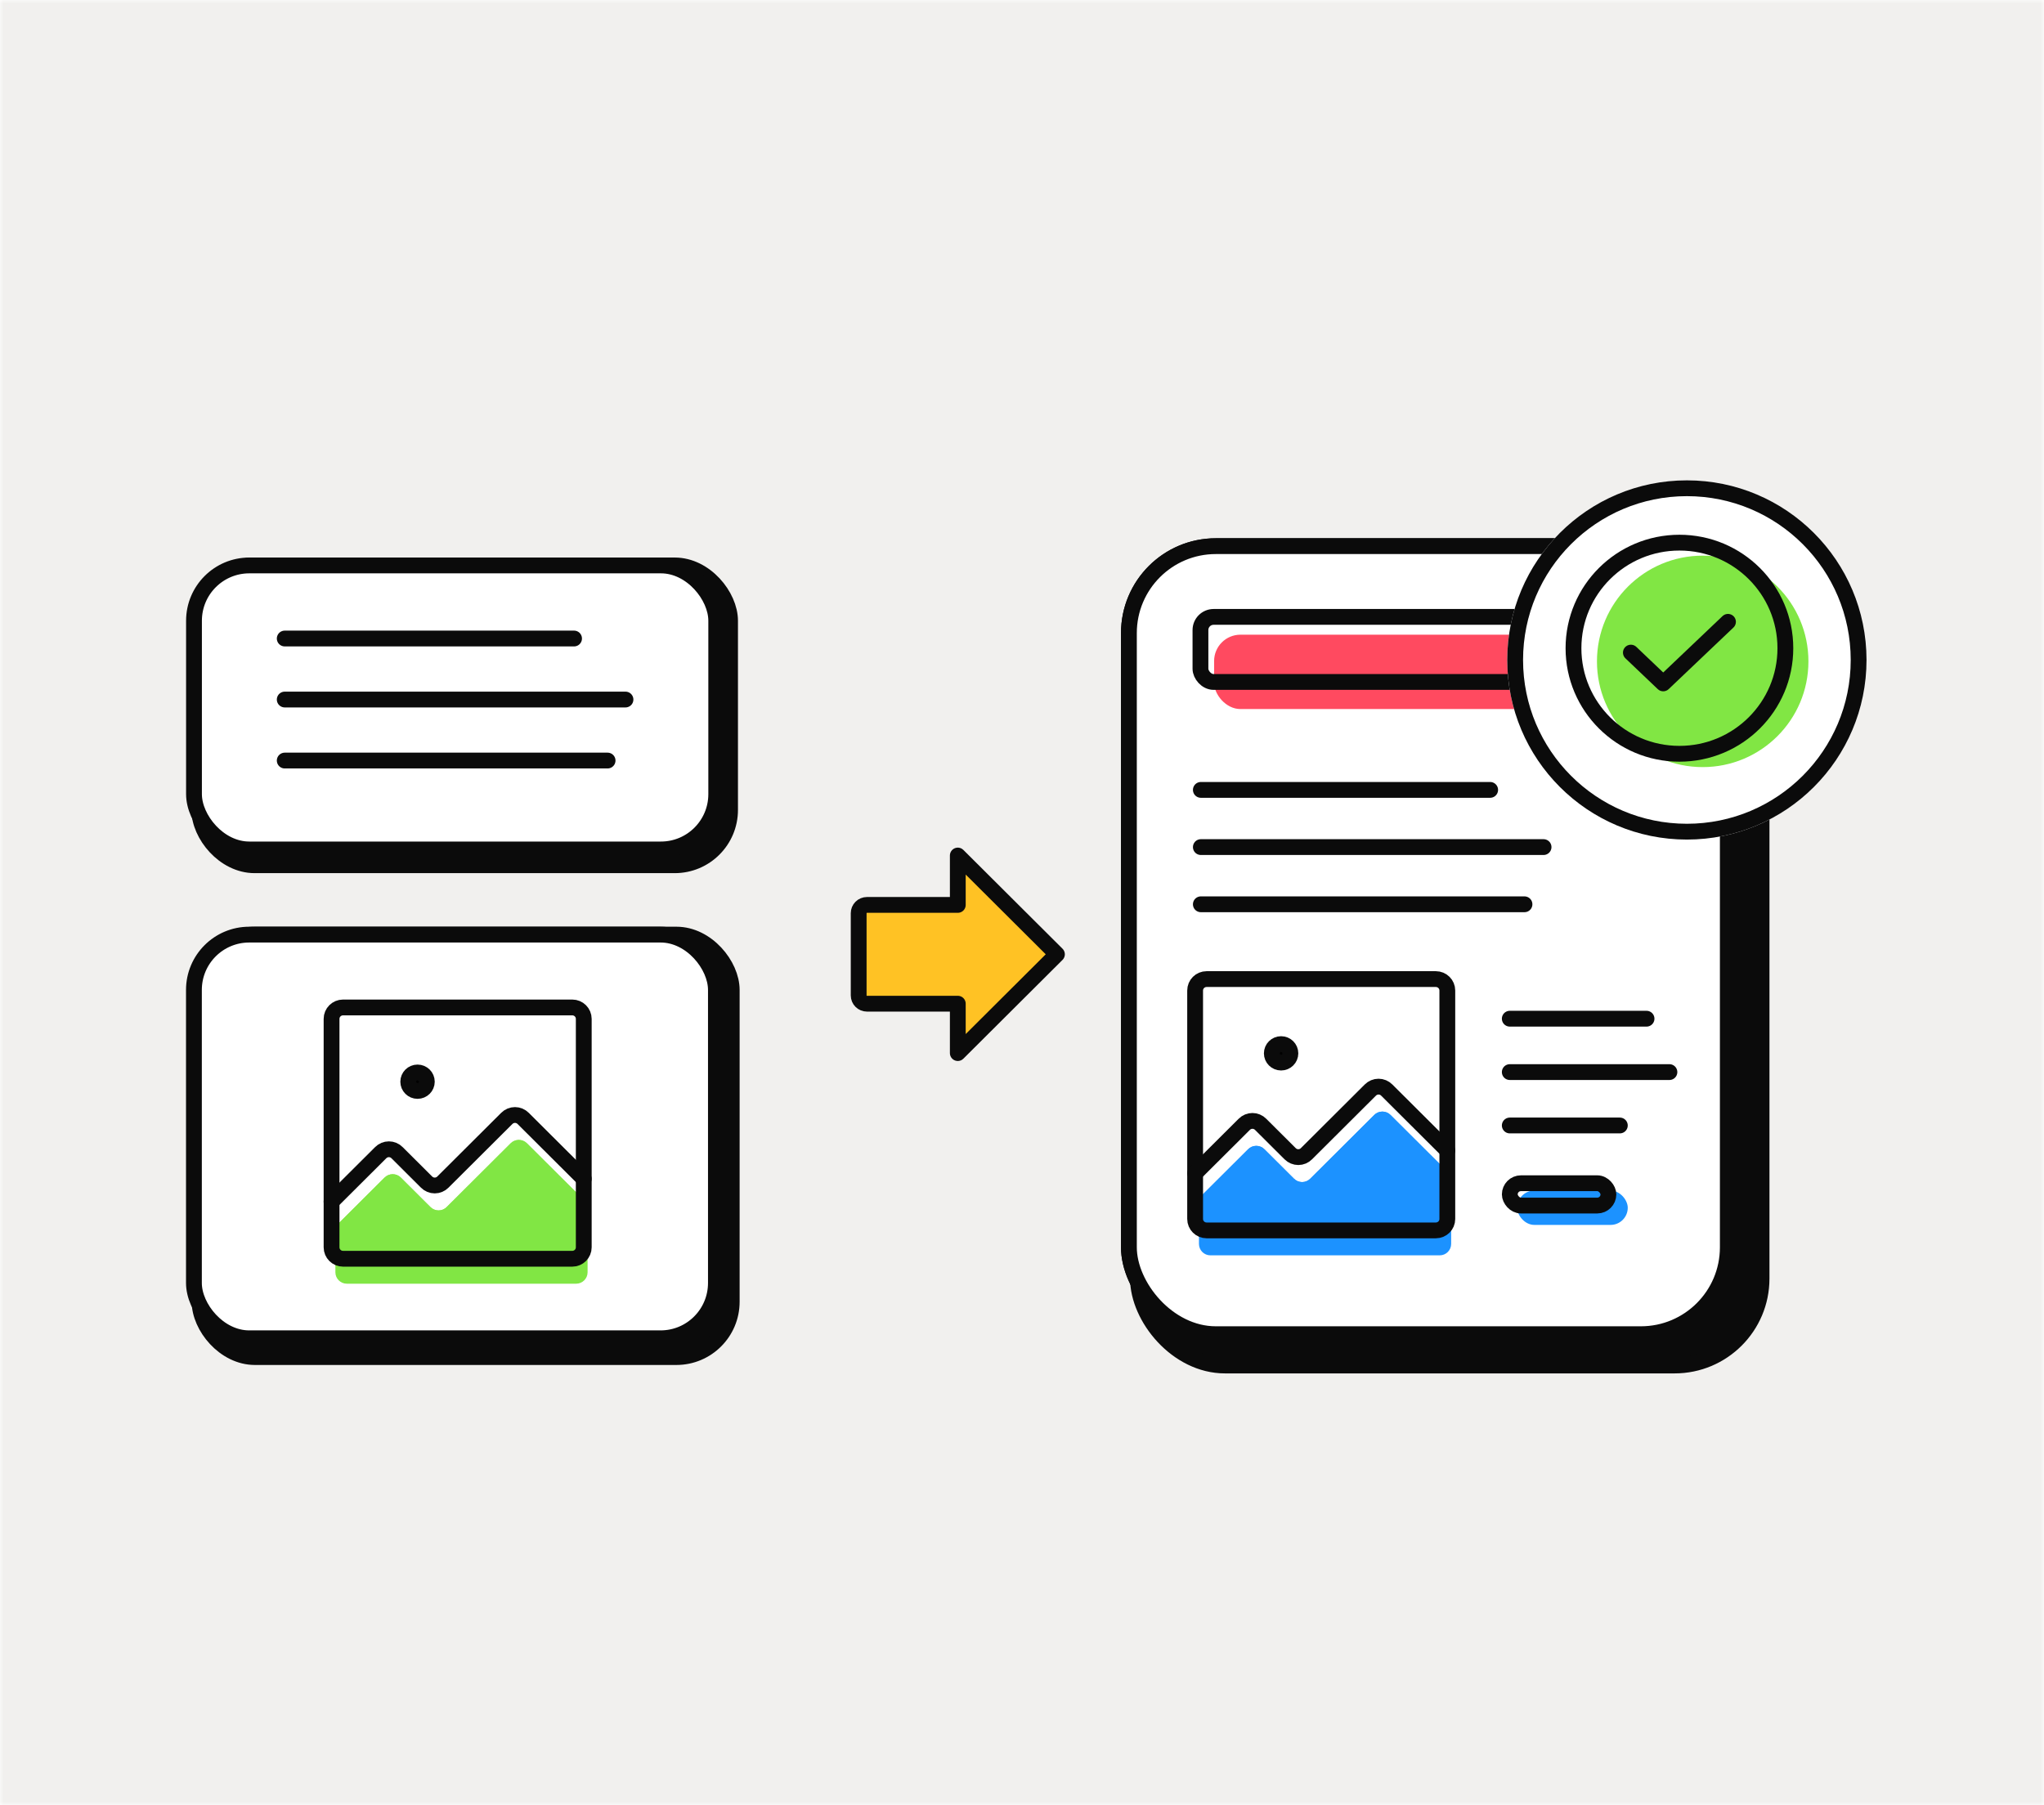 <svg width="274" height="242" viewBox="0 0 274 242" fill="none" xmlns="http://www.w3.org/2000/svg">
<mask id="mask0_3032_40302" style="mask-type:alpha" maskUnits="userSpaceOnUse" x="0" y="0" width="274" height="242">
<rect width="274" height="242" fill="#D9D9D9"/>
</mask>
<g mask="url(#mask0_3032_40302)">
<rect width="274" height="242" fill="#D9D9D9"/>
<rect width="274.501" height="273.565" transform="translate(-0.149 -15.366)" fill="#F1F0EE"/>
<rect x="26.719" y="75.808" width="71.146" height="40.195" rx="7.415" fill="#0B0B0B" stroke="#0B0B0B" stroke-width="2.119"/>
<rect x="26.005" y="75.808" width="70.007" height="38.077" rx="7.415" fill="white" stroke="#0B0B0B" stroke-width="2.119"/>
<line x1="38.169" y1="85.606" x2="76.953" y2="85.606" stroke="#0B0B0B" stroke-width="2.119" stroke-linecap="round"/>
<line x1="38.169" y1="93.787" x2="83.846" y2="93.787" stroke="#0B0B0B" stroke-width="2.119" stroke-linecap="round"/>
<line x1="38.169" y1="101.968" x2="81.448" y2="101.968" stroke="#0B0B0B" stroke-width="2.119" stroke-linecap="round"/>
<rect x="26.756" y="125.303" width="71.332" height="56.639" rx="7.415" fill="#0B0B0B" stroke="#0B0B0B" stroke-width="2.119"/>
<rect x="25.996" y="125.303" width="69.972" height="54.122" rx="7.415" fill="white" stroke="#0B0B0B" stroke-width="2.119"/>
<path d="M78.766 161.386L70.641 153.289C70.498 153.144 70.328 153.029 70.14 152.951C69.952 152.872 69.75 152.832 69.546 152.832C69.342 152.832 69.141 152.872 68.953 152.951C68.765 153.029 68.594 153.144 68.451 153.289L59.884 161.827C59.741 161.971 59.571 162.086 59.383 162.165C59.195 162.243 58.993 162.284 58.789 162.284C58.586 162.284 58.384 162.243 58.196 162.165C58.008 162.086 57.837 161.971 57.694 161.827L53.737 157.883C53.594 157.738 53.424 157.624 53.236 157.545C53.048 157.467 52.846 157.426 52.642 157.426C52.439 157.426 52.237 157.467 52.049 157.545C51.861 157.624 51.691 157.738 51.548 157.883L44.959 164.449" fill="#81E644"/>
<path fill-rule="evenodd" clip-rule="evenodd" d="M78.766 161.386L70.641 153.289C70.498 153.144 70.328 153.029 70.14 152.951C69.952 152.872 69.75 152.832 69.546 152.832C69.342 152.832 69.141 152.872 68.953 152.951C68.765 153.029 68.594 153.144 68.451 153.289L59.884 161.827C59.741 161.971 59.571 162.086 59.383 162.165C59.195 162.243 58.993 162.284 58.789 162.284C58.586 162.284 58.384 162.243 58.196 162.165C58.008 162.086 57.837 161.971 57.694 161.827L53.737 157.883C53.594 157.738 53.424 157.624 53.236 157.545C53.048 157.467 52.846 157.426 52.642 157.426C52.439 157.426 52.237 157.467 52.049 157.545C51.861 157.624 51.691 157.738 51.548 157.883L44.959 164.449V170.575C44.959 171.421 45.647 172.107 46.496 172.107H77.23C78.078 172.107 78.766 171.421 78.766 170.575V161.386Z" fill="#81E644"/>
<path d="M76.716 135.069H45.983C45.134 135.069 44.446 135.755 44.446 136.601V167.23C44.446 168.076 45.134 168.761 45.983 168.761H76.716C77.565 168.761 78.253 168.076 78.253 167.23V136.601C78.253 135.755 77.565 135.069 76.716 135.069Z" stroke="#0B0B0B" stroke-width="2.119" stroke-linecap="round" stroke-linejoin="round"/>
<path d="M78.253 158.041L70.128 149.943C69.985 149.799 69.814 149.684 69.626 149.605C69.439 149.527 69.237 149.487 69.033 149.487C68.829 149.487 68.627 149.527 68.439 149.605C68.251 149.684 68.081 149.799 67.938 149.943L59.371 158.481C59.228 158.626 59.057 158.741 58.87 158.819C58.682 158.898 58.48 158.938 58.276 158.938C58.072 158.938 57.87 158.898 57.683 158.819C57.495 158.741 57.324 158.626 57.181 158.481L53.224 154.538C53.081 154.393 52.911 154.278 52.723 154.2C52.535 154.121 52.333 154.081 52.129 154.081C51.925 154.081 51.724 154.121 51.536 154.2C51.348 154.278 51.177 154.393 51.034 154.538L44.446 161.104" stroke="#0B0B0B" stroke-width="2.119" stroke-linecap="round" stroke-linejoin="round"/>
<path d="M57.217 145.024C57.217 145.704 56.663 146.262 55.971 146.262C55.28 146.262 54.726 145.704 54.726 145.024C54.726 144.344 55.28 143.786 55.971 143.786C56.663 143.786 57.217 144.344 57.217 145.024Z" fill="black" stroke="#0B0B0B" stroke-width="2.119"/>
<g filter="url(#filter0_d_3032_40302)">
<path d="M126.275 112.582L139.564 125.825L126.275 139.068V132.446H114.095C113.801 132.446 113.519 132.33 113.312 132.123C113.104 131.916 112.987 131.635 112.987 131.343V120.307C112.987 120.014 113.104 119.734 113.312 119.527C113.519 119.32 113.801 119.203 114.095 119.203H126.275V112.582Z" fill="#FFC224"/>
<path d="M126.275 112.582L139.564 125.825L126.275 139.068V132.446H114.095C113.801 132.446 113.519 132.33 113.312 132.123C113.104 131.916 112.987 131.635 112.987 131.343V120.307C112.987 120.014 113.104 119.734 113.312 119.527C113.519 119.32 113.801 119.203 114.095 119.203H126.275V112.582Z" stroke="#0B0B0B" stroke-width="2.119" stroke-linecap="round" stroke-linejoin="round"/>
</g>
<rect x="152.546" y="76.754" width="83.592" height="106.319" rx="11.652" fill="#0B0B0B" stroke="#0B0B0B" stroke-width="2.119"/>
<rect x="151.331" y="73.223" width="80.284" height="105.653" rx="11.652" fill="white" stroke="#0B0B0B" stroke-width="2.119"/>
<rect x="151.331" y="73.223" width="80.284" height="105.653" rx="11.652" fill="white" stroke="#0B0B0B" stroke-width="2.119"/>
<rect x="203.375" y="159.621" width="14.827" height="4.602" rx="2.301" fill="#1C92FF"/>
<rect x="202.389" y="158.635" width="13.22" height="2.994" rx="1.497" stroke="#0B0B0B" stroke-width="2.119"/>
<path d="M194.528 157.584L186.403 149.487C186.26 149.342 186.089 149.227 185.901 149.149C185.713 149.07 185.512 149.03 185.308 149.03C185.104 149.03 184.902 149.07 184.714 149.149C184.526 149.227 184.356 149.342 184.213 149.487L175.646 158.024C175.503 158.169 175.332 158.284 175.144 158.363C174.957 158.441 174.755 158.481 174.551 158.481C174.347 158.481 174.145 158.441 173.957 158.363C173.77 158.284 173.599 158.169 173.456 158.024L169.499 154.081C169.356 153.936 169.186 153.821 168.998 153.743C168.81 153.664 168.608 153.624 168.404 153.624C168.2 153.624 167.999 153.664 167.811 153.743C167.623 153.821 167.452 153.936 167.309 154.081L160.721 160.647" fill="#1C92FF"/>
<path fill-rule="evenodd" clip-rule="evenodd" d="M194.528 157.584L186.403 149.487C186.26 149.342 186.089 149.227 185.901 149.149C185.713 149.07 185.512 149.03 185.308 149.03C185.104 149.03 184.902 149.07 184.714 149.149C184.526 149.227 184.356 149.342 184.213 149.487L175.646 158.024C175.503 158.169 175.332 158.284 175.144 158.363C174.957 158.441 174.755 158.481 174.551 158.481C174.347 158.481 174.145 158.441 173.957 158.363C173.77 158.284 173.599 158.169 173.456 158.024L169.499 154.081C169.356 153.936 169.186 153.821 168.998 153.743C168.81 153.664 168.608 153.624 168.404 153.624C168.2 153.624 167.999 153.664 167.811 153.743C167.623 153.821 167.452 153.936 167.309 154.081L160.721 160.647V166.773C160.721 167.619 161.409 168.304 162.257 168.304H192.991C193.84 168.304 194.528 167.619 194.528 166.773V157.584Z" fill="#1C92FF"/>
<path d="M192.479 131.267H161.745C160.896 131.267 160.208 131.953 160.208 132.799V163.428C160.208 164.273 160.896 164.959 161.745 164.959H192.479C193.327 164.959 194.015 164.273 194.015 163.428V132.799C194.015 131.953 193.327 131.267 192.479 131.267Z" stroke="#0B0B0B" stroke-width="2.119" stroke-linecap="round" stroke-linejoin="round"/>
<path d="M194.015 154.239L185.89 146.141C185.747 145.997 185.577 145.882 185.389 145.803C185.201 145.725 184.999 145.684 184.795 145.684C184.591 145.684 184.39 145.725 184.202 145.803C184.014 145.882 183.843 145.997 183.7 146.141L175.133 154.679C174.99 154.824 174.82 154.939 174.632 155.017C174.444 155.096 174.242 155.136 174.038 155.136C173.834 155.136 173.633 155.096 173.445 155.017C173.257 154.939 173.086 154.824 172.943 154.679L168.986 150.736C168.843 150.591 168.673 150.476 168.485 150.398C168.297 150.319 168.095 150.279 167.891 150.279C167.688 150.279 167.486 150.319 167.298 150.398C167.11 150.476 166.94 150.591 166.797 150.736L160.208 157.302" stroke="#0B0B0B" stroke-width="2.119" stroke-linecap="round" stroke-linejoin="round"/>
<path d="M172.979 141.222C172.979 141.902 172.425 142.46 171.733 142.46C171.042 142.46 170.488 141.902 170.488 141.222C170.488 140.541 171.042 139.984 171.733 139.984C172.425 139.984 172.979 140.541 172.979 141.222Z" fill="black" stroke="#0B0B0B" stroke-width="2.119"/>
<rect x="162.753" y="85.093" width="60.331" height="9.97" rx="3.531" fill="#FF4A60"/>
<rect x="160.922" y="82.707" width="59.818" height="8.723" rx="1.765" stroke="#0B0B0B" stroke-width="2.119"/>
<line x1="160.974" y1="105.9" x2="199.758" y2="105.9" stroke="#0B0B0B" stroke-width="2.119" stroke-linecap="round"/>
<line x1="160.974" y1="113.569" x2="206.916" y2="113.569" stroke="#0B0B0B" stroke-width="2.119" stroke-linecap="round"/>
<line x1="202.387" y1="136.577" x2="220.72" y2="136.577" stroke="#0B0B0B" stroke-width="2.119" stroke-linecap="round"/>
<line x1="202.387" y1="143.735" x2="223.788" y2="143.735" stroke="#0B0B0B" stroke-width="2.119" stroke-linecap="round"/>
<line x1="202.387" y1="150.893" x2="217.141" y2="150.893" stroke="#0B0B0B" stroke-width="2.119" stroke-linecap="round"/>
<line x1="160.974" y1="121.238" x2="204.359" y2="121.238" stroke="#0B0B0B" stroke-width="2.119" stroke-linecap="round"/>
<g filter="url(#filter1_d_3032_40302)">
<circle cx="224.717" cy="87.069" r="24.08" fill="white"/>
<circle cx="224.717" cy="87.069" r="23.021" stroke="#0B0B0B" stroke-width="2.119"/>
</g>
<circle cx="228.247" cy="88.671" r="14.174" fill="#81E644"/>
<path d="M231.638 83.367L222.955 91.623L218.62 87.495" stroke="#0B0B0B" stroke-width="2.119" stroke-linecap="round" stroke-linejoin="round"/>
<path d="M225.129 101.059C232.972 101.059 239.33 94.723 239.33 86.906C239.33 79.089 232.972 72.753 225.129 72.753C217.285 72.753 210.927 79.089 210.927 86.906C210.927 94.723 217.285 101.059 225.129 101.059Z" stroke="#0B0B0B" stroke-width="2.119" stroke-linecap="round" stroke-linejoin="round"/>
</g>
<defs>
<filter id="filter0_d_3032_40302" x="111.928" y="111.523" width="30.813" height="30.723" filterUnits="userSpaceOnUse" color-interpolation-filters="sRGB">
<feFlood flood-opacity="0" result="BackgroundImageFix"/>
<feColorMatrix in="SourceAlpha" type="matrix" values="0 0 0 0 0 0 0 0 0 0 0 0 0 0 0 0 0 0 127 0" result="hardAlpha"/>
<feOffset dx="2.119" dy="2.119"/>
<feComposite in2="hardAlpha" operator="out"/>
<feColorMatrix type="matrix" values="0 0 0 0 0 0 0 0 0 0 0 0 0 0 0 0 0 0 1 0"/>
<feBlend mode="normal" in2="BackgroundImageFix" result="effect1_dropShadow_3032_40302"/>
<feBlend mode="normal" in="SourceGraphic" in2="effect1_dropShadow_3032_40302" result="shape"/>
</filter>
<filter id="filter1_d_3032_40302" x="200.637" y="62.989" width="49.572" height="49.573" filterUnits="userSpaceOnUse" color-interpolation-filters="sRGB">
<feFlood flood-opacity="0" result="BackgroundImageFix"/>
<feColorMatrix in="SourceAlpha" type="matrix" values="0 0 0 0 0 0 0 0 0 0 0 0 0 0 0 0 0 0 127 0" result="hardAlpha"/>
<feOffset dx="1.412" dy="1.412"/>
<feComposite in2="hardAlpha" operator="out"/>
<feColorMatrix type="matrix" values="0 0 0 0 0.043 0 0 0 0 0.043 0 0 0 0 0.043 0 0 0 1 0"/>
<feBlend mode="normal" in2="BackgroundImageFix" result="effect1_dropShadow_3032_40302"/>
<feBlend mode="normal" in="SourceGraphic" in2="effect1_dropShadow_3032_40302" result="shape"/>
</filter>
</defs>
</svg>
